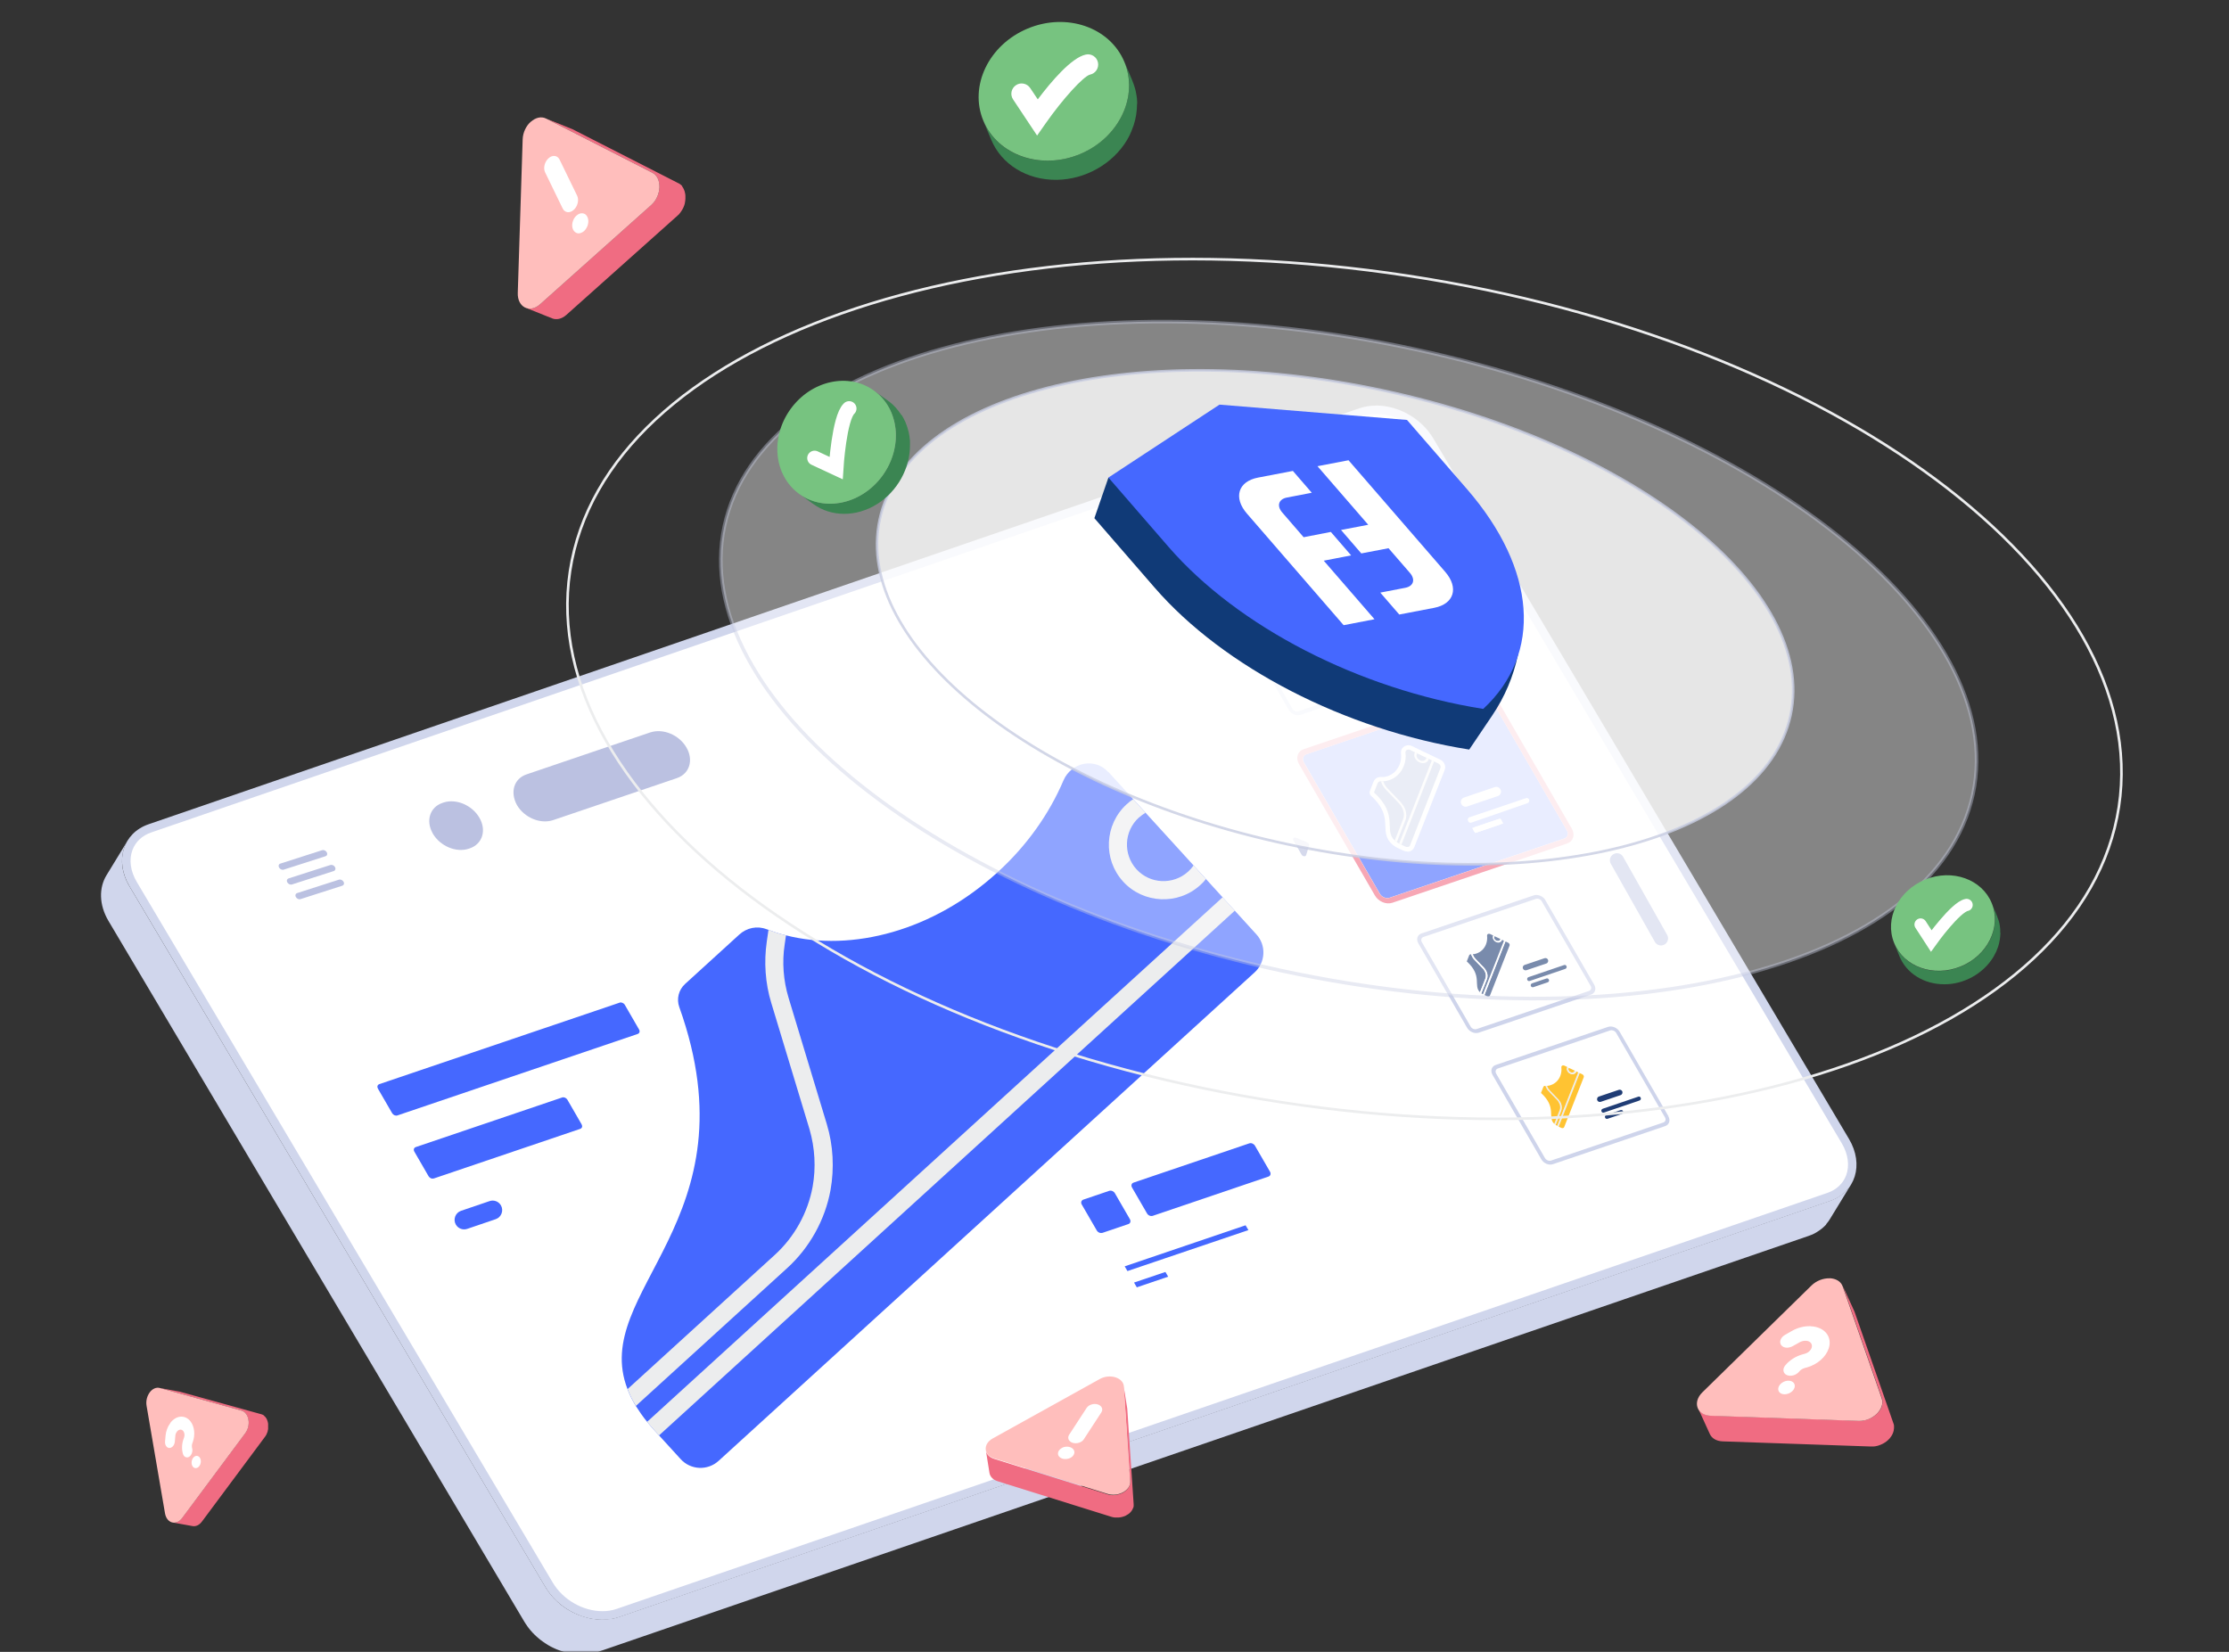 <?xml version="1.0" encoding="UTF-8"?>
<svg xmlns="http://www.w3.org/2000/svg" width="707" height="524" viewBox="0 0 707 524" fill="none">
  <rect x="0" y="0" width="707" height="524" fill="#333333" stroke="none"/>
  <mask id="mask0_378_12850" style="mask-type:alpha" maskUnits="userSpaceOnUse" x="0" y="3" width="707" height="521">
    <rect y="3" width="707" height="521" fill="#F7F8FF"></rect>
  </mask>
  <g mask="url(#mask0_378_12850)">
    <g clip-path="url(#clip0_378_12850)">
      <path d="M360.683 33.043C360.683 32.784 360.683 32.526 360.683 32.267C360.683 32.112 360.683 31.957 360.657 31.802C360.657 31.57 360.631 31.337 360.605 31.105C360.605 30.95 360.554 30.769 360.528 30.614C360.502 30.407 360.476 30.175 360.424 29.968C360.424 29.968 360.424 29.942 360.424 29.916C360.399 29.71 360.347 29.503 360.295 29.27C360.269 29.141 360.243 28.986 360.218 28.857C360.166 28.599 360.088 28.315 360.011 28.056C360.011 27.979 359.959 27.875 359.933 27.798C359.83 27.436 359.727 27.1 359.598 26.765C359.572 26.661 359.52 26.584 359.494 26.48C359.417 26.248 359.313 25.989 359.21 25.757C359.21 25.757 359.21 25.731 359.21 25.705L356.652 19.634C356.756 19.892 356.859 20.151 356.936 20.409C356.962 20.512 357.014 20.59 357.04 20.693C357.169 21.029 357.272 21.391 357.376 21.727C357.376 21.804 357.427 21.907 357.453 21.985C357.531 22.243 357.608 22.502 357.66 22.786C357.686 22.915 357.712 23.07 357.737 23.199C357.789 23.432 357.841 23.638 357.867 23.871C357.892 24.078 357.918 24.31 357.97 24.517C357.97 24.672 358.022 24.853 358.047 25.008C358.047 25.24 358.073 25.473 358.099 25.705C358.099 25.86 358.125 26.015 358.125 26.17C358.125 26.429 358.125 26.687 358.125 26.945C358.125 27.075 358.125 27.204 358.125 27.333C358.125 27.72 358.125 28.134 358.073 28.521C358.047 29.038 357.97 29.581 357.892 30.097C357.892 30.227 357.867 30.33 357.841 30.459C357.763 30.976 357.66 31.467 357.531 31.983C357.531 32.061 357.505 32.112 357.479 32.19C354.766 43.144 343.838 50.818 332.728 50.973C323.04 51.153 315.083 45.96 311.879 38.339L314.437 44.41C317.614 52.006 325.598 57.199 335.286 57.044C344.199 56.889 352.932 52.058 357.505 44.359C357.608 44.178 357.712 44.023 357.789 43.842C357.867 43.687 357.97 43.532 358.047 43.377C358.151 43.196 358.228 43.015 358.306 42.86C358.383 42.705 358.461 42.524 358.538 42.369C358.616 42.188 358.693 42.008 358.771 41.827C358.823 41.697 358.874 41.594 358.926 41.465C358.926 41.439 358.926 41.388 358.952 41.362C359.158 40.897 359.313 40.406 359.494 39.941C359.52 39.837 359.572 39.734 359.598 39.631C359.727 39.191 359.856 38.726 359.985 38.287C359.985 38.21 360.011 38.158 360.037 38.081C360.166 37.59 360.243 37.073 360.347 36.556C360.347 36.427 360.373 36.324 360.398 36.194C360.476 35.678 360.528 35.161 360.579 34.618C360.605 34.205 360.631 33.818 360.631 33.43C360.631 33.301 360.631 33.172 360.631 33.043H360.683Z" fill="#3B8552"></path>
      <path d="M342.603 48.862C354.947 43.688 361.22 30.587 356.615 19.598C352.009 8.61 338.269 3.896 325.925 9.07C313.582 14.243 307.309 27.345 311.914 38.334C316.52 49.322 330.26 54.035 342.603 48.862Z" fill="#77C380"></path>
      <path d="M328.957 43.015L321.335 31.544C320.327 30.046 320.741 28.03 322.239 27.023C323.738 26.015 325.753 26.429 326.761 27.927L329.163 31.518C333.4 25.886 339.859 18.265 344.406 17.308C346.163 16.921 347.894 18.058 348.256 19.815C348.618 21.571 347.507 23.302 345.75 23.664C343.683 24.155 337.121 31.337 331.695 39.088L328.957 42.989V43.015Z" fill="white"></path>
      <path d="M579.228 388.31C579.228 388.31 579.409 388.103 579.487 388C579.512 387.948 579.564 387.923 579.59 387.871C579.667 387.793 579.719 387.69 579.797 387.613C579.822 387.561 579.874 387.535 579.9 387.483C579.952 387.406 580.029 387.302 580.081 387.225C580.107 387.173 580.133 387.147 580.158 387.096C580.236 386.967 580.339 386.837 580.417 386.708L587.108 375.754C587.031 375.883 586.953 376.012 586.85 376.141C586.824 376.193 586.798 376.219 586.772 376.271C586.721 376.348 586.643 376.451 586.591 376.529C586.566 376.581 586.514 376.632 586.488 376.658C586.436 376.736 586.359 376.839 586.281 376.917C586.256 376.968 586.204 376.994 586.178 377.046C586.101 377.149 585.997 377.252 585.92 377.356C585.92 377.356 585.894 377.407 585.868 377.407C585.765 377.537 585.661 377.64 585.532 377.743C585.506 377.769 585.481 377.795 585.429 377.847C585.351 377.924 585.274 378.002 585.17 378.079C585.119 378.131 585.093 378.157 585.041 378.208C584.964 378.286 584.886 378.363 584.809 378.415C584.757 378.441 584.731 378.493 584.68 378.518C584.576 378.596 584.499 378.673 584.395 378.751C584.37 378.751 584.344 378.803 584.292 378.828C584.163 378.932 584.034 379.035 583.904 379.113C583.879 379.113 583.853 379.164 583.801 379.19C583.698 379.268 583.594 379.345 583.491 379.397C583.439 379.423 583.388 379.448 583.336 379.5C583.233 379.552 583.155 379.629 583.052 379.681C583 379.707 582.949 379.733 582.897 379.784C582.794 379.836 582.69 379.913 582.587 379.965C582.535 379.965 582.509 380.017 582.458 380.043C582.303 380.12 582.148 380.198 581.993 380.275C581.76 380.379 581.528 380.482 581.295 380.585C581.243 380.585 581.166 380.637 581.114 380.663C580.882 380.766 580.623 380.844 580.365 380.947L196.316 512.916C196.084 512.994 195.851 513.071 195.619 513.123C195.567 513.123 195.515 513.149 195.464 513.174C195.231 513.226 194.999 513.304 194.792 513.355C194.766 513.355 194.714 513.355 194.689 513.355C194.482 513.407 194.275 513.433 194.069 513.484C194.017 513.484 193.991 513.484 193.939 513.484C193.707 513.536 193.474 513.562 193.242 513.588C193.19 513.588 193.138 513.588 193.087 513.588C192.854 513.614 192.648 513.639 192.415 513.665C192.415 513.665 192.389 513.665 192.363 513.665C192.105 513.665 191.847 513.691 191.614 513.717C191.537 513.717 191.459 513.717 191.382 513.717C191.201 513.717 191.02 513.717 190.839 513.717C190.736 513.717 190.658 513.717 190.555 513.717C190.4 513.717 190.219 513.717 190.064 513.717C189.961 513.717 189.857 513.717 189.78 513.717C189.625 513.717 189.444 513.717 189.289 513.665C189.186 513.665 189.108 513.665 189.005 513.639C188.824 513.639 188.617 513.588 188.436 513.562C188.359 513.562 188.307 513.562 188.23 513.536C187.971 513.51 187.713 513.459 187.455 513.407C187.403 513.407 187.351 513.407 187.274 513.381C187.067 513.329 186.886 513.304 186.68 513.252C186.602 513.252 186.499 513.2 186.421 513.174C186.266 513.123 186.085 513.097 185.93 513.045C185.827 513.019 185.749 512.994 185.646 512.968C185.491 512.916 185.31 512.864 185.155 512.813C185.052 512.787 184.974 512.761 184.871 512.735C184.69 512.684 184.535 512.632 184.354 512.554C184.277 512.528 184.199 512.503 184.122 512.477C183.863 512.373 183.631 512.296 183.373 512.193C183.373 512.193 183.373 512.193 183.347 512.193C183.114 512.089 182.882 511.986 182.649 511.883C182.572 511.857 182.494 511.805 182.417 511.779C182.262 511.702 182.081 511.624 181.926 511.547C181.848 511.495 181.745 511.469 181.667 511.418C181.512 511.34 181.357 511.263 181.202 511.185C181.125 511.133 181.021 511.082 180.944 511.03C180.789 510.952 180.634 510.849 180.479 510.772C180.401 510.72 180.324 510.668 180.246 510.642C180.066 510.539 179.885 510.41 179.678 510.281C179.626 510.255 179.6 510.229 179.549 510.203C179.316 510.048 179.11 509.893 178.877 509.738C178.825 509.687 178.748 509.661 178.696 509.609C178.541 509.506 178.386 509.377 178.231 509.273C178.154 509.222 178.076 509.144 177.999 509.092C177.869 508.989 177.714 508.886 177.585 508.756C177.508 508.679 177.43 508.627 177.353 508.55C177.224 508.446 177.094 508.317 176.965 508.214C176.888 508.136 176.81 508.085 176.759 508.007C176.604 507.878 176.474 507.749 176.319 507.594C176.268 507.542 176.216 507.491 176.164 507.439C175.983 507.258 175.777 507.051 175.596 506.87C175.57 506.819 175.518 506.793 175.493 506.741C175.338 506.586 175.208 506.431 175.053 506.25C175.002 506.173 174.924 506.095 174.873 506.044C174.769 505.915 174.64 505.76 174.537 505.63C174.485 505.553 174.408 505.475 174.356 505.398C174.252 505.269 174.149 505.114 174.046 504.984C173.994 504.907 173.917 504.829 173.865 504.726C173.762 504.571 173.658 504.416 173.555 504.261C173.503 504.184 173.452 504.106 173.4 504.054C173.245 503.822 173.116 503.589 172.961 503.357L41.069 281.143C39.545 278.586 38.795 275.976 38.718 273.496C38.718 273.031 38.718 272.566 38.744 272.127C38.744 271.972 38.744 271.817 38.795 271.662C38.976 269.853 39.545 268.174 40.475 266.675L33.783 277.63C31.355 281.608 31.381 287.008 34.404 292.124L166.295 514.389C166.424 514.621 166.579 514.854 166.734 515.086C166.786 515.164 166.838 515.241 166.889 515.293C166.993 515.448 167.096 515.603 167.199 515.758C167.251 515.835 167.329 515.913 167.38 516.016C167.484 516.146 167.587 516.3 167.69 516.43C167.742 516.507 167.819 516.585 167.871 516.662C167.974 516.791 168.104 516.946 168.207 517.076C168.259 517.153 168.336 517.231 168.388 517.282C168.543 517.437 168.672 517.618 168.827 517.773C168.853 517.825 168.904 517.851 168.93 517.902C169.111 518.109 169.292 518.29 169.499 518.471C169.55 518.522 169.602 518.574 169.654 518.626C169.783 518.755 169.938 518.91 170.093 519.039C170.17 519.117 170.248 519.168 170.325 519.246C170.455 519.349 170.584 519.478 170.713 519.582C170.79 519.659 170.868 519.711 170.946 519.788C171.075 519.892 171.204 519.995 171.359 520.124C171.436 520.176 171.514 520.253 171.591 520.305C171.746 520.434 171.901 520.538 172.056 520.641C172.108 520.693 172.186 520.744 172.237 520.77C172.47 520.925 172.677 521.08 172.909 521.235C172.961 521.261 172.987 521.287 173.038 521.313C173.219 521.442 173.4 521.545 173.607 521.674C173.684 521.726 173.762 521.778 173.839 521.829C173.994 521.907 174.149 522.01 174.304 522.088C174.382 522.139 174.485 522.191 174.563 522.243C174.718 522.32 174.873 522.398 175.028 522.475C175.105 522.527 175.208 522.579 175.286 522.604C175.441 522.682 175.622 522.759 175.777 522.837C175.854 522.863 175.932 522.914 176.009 522.94C176.242 523.044 176.474 523.147 176.707 523.25C176.707 523.25 176.707 523.25 176.733 523.25C176.991 523.354 177.224 523.457 177.482 523.535C177.559 523.56 177.637 523.586 177.714 523.612C177.895 523.664 178.05 523.741 178.231 523.793C178.335 523.819 178.412 523.845 178.515 523.87C178.67 523.922 178.825 523.974 179.006 524.025C179.11 524.051 179.187 524.077 179.29 524.103C179.445 524.155 179.626 524.18 179.781 524.232C179.859 524.232 179.962 524.284 180.04 524.31C180.246 524.361 180.427 524.387 180.634 524.439C180.686 524.439 180.737 524.439 180.789 524.465C181.047 524.516 181.306 524.568 181.564 524.594C181.642 524.594 181.693 524.594 181.771 524.62C181.952 524.645 182.158 524.671 182.339 524.697C182.442 524.697 182.52 524.697 182.623 524.723C182.778 524.723 182.959 524.749 183.114 524.775C183.218 524.775 183.321 524.775 183.398 524.775C183.553 524.775 183.734 524.775 183.889 524.775C183.993 524.775 184.07 524.775 184.173 524.775C184.354 524.775 184.535 524.775 184.716 524.775C184.793 524.775 184.871 524.775 184.949 524.775C185.207 524.775 185.439 524.775 185.698 524.749C185.698 524.749 185.724 524.749 185.749 524.749C185.982 524.749 186.214 524.697 186.421 524.671C186.473 524.671 186.524 524.671 186.576 524.671C186.809 524.645 187.041 524.594 187.274 524.568C187.325 524.568 187.351 524.568 187.403 524.568C187.61 524.542 187.816 524.49 188.023 524.439C188.049 524.439 188.1 524.439 188.126 524.439C188.359 524.387 188.591 524.335 188.798 524.258C188.85 524.258 188.901 524.232 188.953 524.206C189.186 524.129 189.418 524.077 189.651 524L573.699 392.03C573.958 391.953 574.19 391.85 574.449 391.746C574.5 391.746 574.578 391.695 574.629 391.669C574.862 391.565 575.095 391.462 575.327 391.359C575.482 391.281 575.637 391.204 575.766 391.126C575.818 391.126 575.844 391.075 575.895 391.049C575.999 390.997 576.102 390.92 576.205 390.868C576.257 390.842 576.309 390.816 576.36 390.764C576.464 390.713 576.541 390.635 576.645 390.584C576.696 390.558 576.748 390.532 576.8 390.48C576.903 390.403 577.006 390.325 577.11 390.274C577.136 390.274 577.161 390.222 577.213 390.196C577.342 390.093 577.471 389.989 577.601 389.912C577.626 389.912 577.652 389.86 577.704 389.834C577.807 389.757 577.885 389.679 577.988 389.602C578.04 389.576 578.066 389.524 578.117 389.499C578.195 389.421 578.272 389.344 578.35 389.292C578.401 389.266 578.427 389.214 578.479 389.163C578.557 389.085 578.634 389.008 578.737 388.93C578.763 388.904 578.815 388.878 578.841 388.827C578.944 388.723 579.047 388.594 579.177 388.491C579.177 388.491 579.202 388.439 579.228 388.439V388.31Z" fill="#D0D6EC"></path>
      <path d="M191.071 512.451C184.406 512.451 177.585 508.524 174.123 502.711L42.231 280.446C40.009 276.699 39.467 272.617 40.733 269.181C41.844 266.158 44.272 263.859 47.579 262.722L431.628 130.753C433.152 130.236 434.78 129.978 436.485 129.978C443.151 129.978 449.971 133.905 453.434 139.718L585.325 361.983C587.547 365.729 588.09 369.812 586.824 373.248C585.713 376.27 583.284 378.57 579.977 379.707L195.928 511.676C194.404 512.192 192.776 512.451 191.071 512.451Z" fill="white"></path>
      <path d="M436.51 131.322C442.737 131.322 449.066 134.965 452.296 140.416L584.187 362.681C586.203 366.065 586.693 369.76 585.583 372.783C584.601 375.418 582.482 377.433 579.563 378.415L195.514 510.384C194.145 510.849 192.646 511.082 191.096 511.082C184.87 511.082 178.54 507.439 175.31 501.987L43.393 279.774C41.378 276.39 40.861 272.695 41.998 269.672C42.954 267.037 45.098 265.022 48.017 264.04L432.066 132.071C433.436 131.606 434.934 131.348 436.484 131.348M436.484 128.661C434.676 128.661 432.867 128.945 431.188 129.513L47.139 261.456C39.001 264.247 36.288 273.057 41.068 281.143L172.959 503.408C176.757 509.816 184.12 513.82 191.07 513.82C192.905 513.82 194.687 513.536 196.367 512.968L580.415 380.999C588.554 378.208 591.266 369.398 586.487 361.312L454.595 139.047C450.797 132.639 443.434 128.635 436.484 128.635V128.661Z" fill="#D0D6EC"></path>
      <path d="M514.819 271.791L528.796 296.567C529.494 297.808 528.874 299.358 527.53 299.797C526.523 300.133 525.412 299.694 524.895 298.763L510.918 273.987C510.22 272.747 510.841 271.197 512.184 270.757C513.192 270.422 514.303 270.861 514.819 271.791Z" fill="#D0D5EB"></path>
      <path d="M206.314 232.314C210.371 230.996 215.434 233.14 217.734 237.119C220.033 241.072 218.716 245.387 214.814 246.782C214.763 246.782 214.737 246.808 214.685 246.833L175.389 260.165C171.359 261.482 166.346 259.364 164.021 255.463C161.67 251.277 163.039 246.988 166.992 245.645L185.697 239.289L206.289 232.314H206.314Z" fill="#BBC1E1"></path>
      <path d="M140.716 254.558C144.695 253.266 149.759 255.411 152.058 259.39C154.383 263.394 153.014 267.734 149.009 269.104L148.854 269.155L148.699 269.207C148.699 269.207 148.648 269.207 148.622 269.233C144.669 270.525 139.657 268.406 137.332 264.505C137.332 264.479 137.28 264.428 137.28 264.402C137.28 264.376 137.228 264.324 137.228 264.298C135.006 260.371 136.35 256.108 140.199 254.739C140.251 254.739 140.277 254.713 140.329 254.687L140.639 254.584C140.639 254.584 140.69 254.584 140.716 254.558Z" fill="#BBC1E1"></path>
      <path d="M91.551 278.637L104.753 274.4C105.296 274.219 105.968 274.503 106.252 275.046C106.562 275.563 106.355 276.157 105.838 276.312L92.636 280.549C92.094 280.73 91.448 280.446 91.138 279.903C90.828 279.386 91.034 278.792 91.551 278.637Z" fill="#BBC1E1"></path>
      <path d="M158.879 382.342C159.835 383.995 159.034 386.114 157.226 386.734L148.183 389.809C146.814 390.274 145.316 389.705 144.592 388.465C143.636 386.812 144.437 384.693 146.246 384.073L155.288 380.998C156.658 380.533 158.156 381.102 158.879 382.342Z" fill="#4568FF"></path>
      <path d="M88.942 273.935L102.144 269.698C102.686 269.517 103.332 269.802 103.642 270.344C103.952 270.887 103.771 271.455 103.229 271.61L90.027 275.847C89.484 276.028 88.838 275.744 88.528 275.201C88.218 274.659 88.399 274.09 88.942 273.935Z" fill="#BBC1E1"></path>
      <path d="M402.329 373.222C402.975 373.015 403.181 372.318 402.82 371.672L398.066 363.456C397.704 362.81 396.903 362.474 396.258 362.681L359.545 375.134C358.899 375.34 358.692 376.038 359.054 376.684L363.808 384.9C364.169 385.546 364.97 385.881 365.616 385.675L402.329 373.222Z" fill="#4568FF"></path>
      <path d="M395.07 388.672L395.974 390.196L357.608 403.192L356.729 401.693L395.07 388.672Z" fill="#4568FF"></path>
      <path d="M357.894 388.284C358.539 388.078 358.746 387.38 358.384 386.734L353.631 378.518C353.269 377.873 352.468 377.537 351.822 377.743L343.606 380.534C343.296 380.637 343.09 380.87 342.986 381.154C342.883 381.438 342.935 381.774 343.115 382.084L347.869 390.3C348.05 390.61 348.334 390.868 348.67 390.997C349.006 391.152 349.368 391.152 349.678 391.075L357.894 388.284Z" fill="#4568FF"></path>
      <path d="M196.496 318.037C197.09 317.856 197.839 318.166 198.175 318.734L202.696 326.563C202.877 326.847 202.903 327.157 202.826 327.415C202.748 327.674 202.541 327.88 202.257 327.984L126.068 353.819C125.783 353.923 125.447 353.897 125.137 353.768C124.827 353.639 124.569 353.406 124.388 353.122L119.867 345.319C119.712 345.035 119.66 344.725 119.738 344.467C119.815 344.209 120.022 344.002 120.306 343.898L196.496 318.063V318.037Z" fill="#4568FF"></path>
      <path d="M179.213 348.187C179.523 348.316 179.781 348.549 179.962 348.833L184.483 356.661C184.638 356.946 184.69 357.256 184.613 357.514C184.535 357.772 184.328 357.979 184.044 358.082L137.617 373.816C137.333 373.894 136.997 373.894 136.687 373.765C136.377 373.635 136.119 373.403 135.938 373.119L131.417 365.29C131.081 364.696 131.287 364.076 131.856 363.87L178.283 348.136C178.567 348.032 178.903 348.058 179.213 348.187Z" fill="#4568FF"></path>
      <path d="M369.647 403.476L370.086 404.225L370.525 404.974L360.579 408.359L360.139 407.61L359.7 406.834L369.647 403.476Z" fill="#4568FF"></path>
      <path d="M94.264 283.288L107.466 279.05C108.009 278.87 108.655 279.154 108.965 279.696C109.275 280.213 109.068 280.807 108.551 280.962L95.349 285.199C94.807 285.38 94.161 285.096 93.851 284.553C93.541 284.037 93.747 283.443 94.264 283.288Z" fill="#BBC1E1"></path>
      <path d="M351.589 244.896L398.507 296.387C401.684 299.849 401.426 305.3 397.938 308.452L227.939 463.389C224.425 466.593 219.025 466.308 215.874 462.821L207.529 453.675C206.728 452.796 205.953 451.866 205.255 451.014C203.834 449.283 202.697 447.603 201.664 445.976C200.527 444.141 199.674 442.359 199.029 440.628C186.963 409.366 239.694 387.354 215.46 319.458C214.53 316.874 215.253 313.981 217.294 312.121L234.475 296.464C236.852 294.294 240.159 293.596 243.156 294.759C243.363 294.811 243.518 294.888 243.724 294.94C245.507 295.637 247.393 296.257 249.279 296.697C270.284 302.045 296.094 295.224 316.349 276.751C325.805 268.148 332.832 258.072 337.302 247.583C339.808 241.744 347.3 240.245 351.537 244.922L351.589 244.896Z" fill="#4568FF"></path>
      <path d="M249.305 296.697L248.892 299.564C248.013 305.171 248.479 311.035 250.106 316.461L262.249 356.584C264.29 363.327 264.652 370.535 263.437 377.459C261.706 386.967 256.798 395.777 249.667 402.262L201.69 445.976C200.553 444.141 199.701 442.359 199.055 440.628L245.792 398.024C251.966 392.392 256.229 384.719 257.754 376.426C258.839 370.38 258.477 364.128 256.772 358.237L244.629 318.114C242.717 311.862 242.278 305.145 243.208 298.686L243.751 294.94C245.533 295.637 247.419 296.257 249.305 296.697Z" fill="#ECEDEE"></path>
      <path d="M387.81 284.631L391.66 288.868L209.027 455.328L207.528 453.675C206.728 452.796 205.952 451.866 205.255 451.014L387.785 284.631H387.81Z" fill="#ECEDEE"></path>
      <path d="M361.25 259.338C361.896 258.77 362.645 258.227 363.343 257.814L359.442 253.525C358.693 253.964 358.021 254.507 357.375 255.101C350.296 261.56 349.779 272.566 356.238 279.645C362.645 286.672 373.677 287.189 380.731 280.73C381.376 280.162 381.971 279.542 382.487 278.818L378.586 274.529C378.121 275.201 377.501 275.899 376.881 276.467C372.127 280.782 364.764 280.446 360.475 275.744C356.161 270.99 356.497 263.627 361.25 259.312V259.338Z" fill="#ECEDEE"></path>
      <path d="M418.038 197.59C417.521 197.332 417.211 196.789 417.392 196.324C417.392 196.273 417.443 196.195 417.495 196.169L419.794 197.28L419.355 197.074C419.355 197.074 419.355 197.203 419.304 197.255C419.226 197.461 419.045 197.616 418.839 197.668C418.606 197.745 418.322 197.72 418.038 197.59Z" fill="#90CB88"></path>
      <path d="M434.703 209.862C434.909 210.224 434.728 210.663 434.341 210.792L429.82 212.317C429.535 212.42 429.199 212.317 429.044 212.033C428.838 211.671 429.019 211.232 429.406 211.103L433.927 209.578C434.212 209.475 434.547 209.578 434.703 209.862Z" fill="#203D75"></path>
      <path d="M426.952 207.201L434.961 204.489L434.031 202.913L426.021 205.625L426.926 207.201" fill="white"></path>
      <path d="M440.282 205.6C440.489 205.961 440.308 206.401 439.92 206.53L428.656 210.354C428.372 210.457 428.036 210.353 427.907 210.069C427.7 209.708 427.881 209.268 428.268 209.139L439.533 205.316C439.817 205.212 440.153 205.316 440.282 205.6Z" fill="#203D75"></path>
      <path d="M410.08 201.905C410.235 201.905 410.416 201.905 410.571 201.905L410.648 202.138C410.829 202.577 411.113 203.016 411.449 203.378L414.059 206.09C414.498 206.555 414.834 207.072 415.04 207.641C415.325 208.39 415.325 209.191 415.04 209.837L413.284 214.306C413.129 214.203 412.974 214.074 412.844 213.97L414.55 209.63C414.782 209.062 414.756 208.364 414.55 207.718C414.369 207.227 414.085 206.788 413.697 206.375L411.088 203.662C410.674 203.248 410.364 202.732 410.157 202.241L410.028 201.957L410.08 201.905Z" fill="#203D75"></path>
      <path d="M433.618 184.75L449.093 211.542C449.842 212.834 449.403 214.229 448.111 214.668L412.484 226.759C411.838 226.966 411.115 226.914 410.443 226.63C409.745 226.346 409.151 225.829 408.789 225.209L393.314 198.417C392.565 197.125 393.004 195.73 394.296 195.291L429.949 183.2C430.569 182.993 431.292 183.045 431.99 183.329C432.688 183.613 433.282 184.13 433.643 184.75H433.618ZM447.466 213.531C448.137 213.299 448.344 212.575 447.982 211.903L432.507 185.112C432.326 184.776 432.016 184.518 431.654 184.388C431.292 184.233 430.931 184.208 430.621 184.311L394.967 196.402C394.296 196.635 394.089 197.358 394.451 198.03L409.926 224.821C410.314 225.493 411.166 225.829 411.812 225.622L447.466 213.531Z" fill="#CED4EB"></path>
      <path d="M414.602 207.692C414.834 208.364 414.834 209.036 414.602 209.604L412.897 213.944C410.623 211.852 413.827 208.829 408.686 204.153L409.435 202.241C409.486 202.086 409.616 201.983 409.771 201.931C409.848 201.931 409.926 201.905 410.003 201.905H410.055L410.184 202.189C410.391 202.706 410.701 203.197 411.114 203.61L413.724 206.323C414.111 206.736 414.395 207.176 414.576 207.666L414.602 207.692Z" fill="#90CB88"></path>
      <path d="M491.256 310.674C491.463 311.035 491.282 311.475 490.894 311.604L486.373 313.128C486.089 313.231 485.753 313.128 485.598 312.844C485.392 312.482 485.572 312.043 485.96 311.914L490.481 310.39C490.765 310.286 491.101 310.39 491.23 310.674H491.256Z" fill="#203D75"></path>
      <path d="M490.172 285.561L505.648 312.353C506.397 313.645 505.958 315.04 504.666 315.479L469.039 327.57C468.393 327.777 467.669 327.725 466.998 327.441C466.3 327.157 465.706 326.64 465.344 326.02L449.868 299.228C449.119 297.936 449.558 296.541 450.85 296.102L486.504 284.011C487.124 283.804 487.847 283.856 488.545 284.14C489.242 284.424 489.836 284.941 490.198 285.561H490.172ZM504.666 313.696C504.769 313.386 504.718 313.05 504.511 312.715L489.035 285.923C488.855 285.587 488.545 285.329 488.183 285.199C487.847 285.044 487.485 285.019 487.175 285.122L451.496 297.213C450.824 297.446 450.618 298.169 450.979 298.841L466.455 325.632C466.843 326.304 467.695 326.64 468.341 326.433L503.994 314.342C504.33 314.239 504.537 314.006 504.64 313.696" fill="#CED4EB"></path>
      <path d="M474.592 298.401C474.076 298.143 473.766 297.601 473.946 297.135C473.946 297.084 473.998 297.006 474.05 296.98L475.91 297.859C475.91 297.859 475.91 297.988 475.858 298.04C475.781 298.246 475.6 298.401 475.393 298.453C475.161 298.531 474.877 298.505 474.592 298.376V298.401Z" fill="#203D75"></path>
      <path d="M473.585 296.774L473.921 296.929L474.05 296.981C474.05 296.981 473.972 297.084 473.946 297.136C473.766 297.575 474.05 298.143 474.592 298.402C474.877 298.531 475.161 298.557 475.393 298.479C475.6 298.402 475.781 298.272 475.858 298.066C475.858 298.014 475.884 297.936 475.91 297.885L476.375 298.117C476.375 298.117 476.349 298.247 476.323 298.298C476.194 298.608 475.962 298.815 475.626 298.918C475.264 299.022 474.851 298.996 474.437 298.815C473.662 298.453 473.223 297.601 473.481 296.929C473.481 296.877 473.533 296.8 473.559 296.748L473.585 296.774Z" fill="white"></path>
      <path d="M490.947 304.344C491.231 304.835 490.999 305.455 490.456 305.636L484.178 307.754C483.765 307.883 483.326 307.728 483.119 307.367C482.835 306.876 483.067 306.256 483.61 306.075L489.888 303.956C490.301 303.827 490.741 303.982 490.947 304.344Z" fill="#203D75"></path>
      <path d="M496.838 306.411C497.044 306.772 496.864 307.212 496.476 307.341L485.212 311.165C484.927 311.268 484.592 311.165 484.462 310.88C484.256 310.519 484.437 310.079 484.824 309.95L496.089 306.127C496.373 306.023 496.709 306.127 496.838 306.411Z" fill="#203D75"></path>
      <path d="M478.339 299.022C478.727 299.203 478.933 299.616 478.804 299.952L472.603 315.763C472.552 315.918 472.423 316.022 472.268 316.073C472.087 316.125 471.88 316.125 471.673 316.022L470.847 315.634L477.512 298.634L478.339 299.022Z" fill="#203D75"></path>
      <path d="M471.156 308.504C471.388 309.175 471.388 309.847 471.156 310.415L469.451 314.756C467.177 312.663 470.381 309.64 465.239 304.964L465.988 303.052C466.04 302.897 466.169 302.794 466.324 302.742C466.402 302.742 466.479 302.716 466.557 302.716H466.609L466.738 303.001C466.944 303.517 467.254 304.008 467.668 304.421L470.277 307.134C470.665 307.522 470.949 307.987 471.13 308.478L471.156 308.504Z" fill="#203D75"></path>
      <path d="M477.02 298.402L477.175 298.479L477.485 298.634L470.82 315.634L470.639 315.557C470.639 315.557 470.432 315.453 470.354 315.402L477.02 298.427V298.402Z" fill="white"></path>
      <path d="M477.177 298.479L477.022 298.402L470.356 315.376C470.175 315.272 470.02 315.195 469.865 315.092L471.622 310.622C471.88 309.95 471.88 309.175 471.622 308.426C471.415 307.883 471.079 307.341 470.64 306.876L468.031 304.163C467.669 303.801 467.385 303.362 467.23 302.923L467.152 302.69C467.54 302.69 467.953 302.587 468.315 302.458C469.633 302.019 470.769 301.011 471.338 299.538C471.674 298.66 471.777 297.73 471.674 296.826C471.648 296.516 471.803 296.309 472.061 296.231C472.216 296.18 472.423 296.18 472.655 296.283L473.947 296.903L473.611 296.748C473.611 296.748 473.534 296.852 473.534 296.929C473.275 297.575 473.715 298.427 474.49 298.815C474.903 299.022 475.342 299.048 475.678 298.918C475.988 298.815 476.247 298.608 476.376 298.298C476.376 298.247 476.427 298.169 476.427 298.117L477.228 298.505L477.177 298.479Z" fill="#203D75"></path>
      <path d="M520.374 348.161C520.581 348.523 520.4 348.962 520.012 349.091L508.748 352.915C508.464 353.018 508.128 352.915 507.999 352.631C507.792 352.269 507.973 351.83 508.36 351.701L519.625 347.877C519.909 347.774 520.245 347.877 520.374 348.161Z" fill="#203D75"></path>
      <path d="M490.171 344.441C490.326 344.441 490.507 344.441 490.662 344.441L490.739 344.673C490.92 345.113 491.204 345.552 491.54 345.914L494.15 348.626C494.589 349.091 494.925 349.608 495.131 350.176C495.415 350.926 495.415 351.727 495.131 352.372L493.374 356.842C493.219 356.739 493.064 356.61 492.935 356.506L494.64 352.166C494.873 351.597 494.847 350.9 494.64 350.254C494.46 349.763 494.175 349.298 493.788 348.91L491.178 346.198C490.765 345.784 490.455 345.268 490.248 344.777L490.119 344.493L490.171 344.441Z" fill="#ECEDEE"></path>
      <path d="M500.584 340.152L500.739 340.23L501.049 340.385L494.383 357.385L494.202 357.307C494.202 357.307 493.995 357.204 493.918 357.152L500.584 340.178V340.152Z" fill="#ECEDEE"></path>
      <path d="M500.738 340.23L500.583 340.152L493.917 357.126C493.737 357.023 493.582 356.946 493.427 356.842L495.183 352.373C495.442 351.701 495.442 350.926 495.183 350.177C494.977 349.634 494.641 349.092 494.202 348.627L491.592 345.914C491.231 345.552 490.946 345.113 490.791 344.674L490.714 344.441C491.101 344.441 491.515 344.338 491.876 344.209C493.194 343.769 494.331 342.762 494.899 341.289C495.235 340.411 495.338 339.481 495.235 338.576C495.209 338.266 495.364 338.06 495.623 337.982C495.778 337.931 495.984 337.931 496.217 338.034L497.509 338.654L497.173 338.499C497.173 338.499 497.095 338.602 497.095 338.68C496.837 339.326 497.276 340.178 498.051 340.566C498.465 340.772 498.904 340.798 499.24 340.669C499.55 340.566 499.808 340.359 499.937 340.049C499.937 339.997 499.989 339.92 499.989 339.868L500.79 340.256L500.738 340.23Z" fill="#FFC332"></path>
      <path d="M529.209 354.078L513.733 327.286C513.372 326.666 512.777 326.149 512.08 325.865C511.382 325.581 510.659 325.529 510.039 325.736L474.385 337.827C473.094 338.266 472.654 339.661 473.404 340.953L488.879 367.745C489.241 368.365 489.835 368.882 490.507 369.166C491.204 369.45 491.902 369.502 492.548 369.295L528.175 357.204C529.467 356.765 529.906 355.369 529.157 354.078H529.209ZM527.581 356.067L491.928 368.158C491.256 368.365 490.429 368.003 490.042 367.357L474.566 340.566C474.179 339.894 474.411 339.17 475.083 338.938L510.762 326.847C511.072 326.743 511.434 326.795 511.77 326.924C512.131 327.079 512.441 327.338 512.622 327.648L528.098 354.439C528.486 355.111 528.253 355.834 527.581 356.067Z" fill="#CED4EB"></path>
      <path d="M514.793 352.424C515 352.786 514.819 353.225 514.432 353.354L509.91 354.879C509.626 354.982 509.29 354.879 509.135 354.594C508.929 354.233 509.109 353.793 509.497 353.664L514.018 352.14C514.302 352.037 514.638 352.14 514.768 352.424H514.793Z" fill="#203D75"></path>
      <path d="M498.155 340.152C497.638 339.894 497.328 339.325 497.509 338.886C497.509 338.835 497.561 338.757 497.612 338.731L499.472 339.61C499.472 339.61 499.472 339.739 499.421 339.79C499.343 339.997 499.162 340.152 498.956 340.204C498.723 340.281 498.439 340.256 498.155 340.126V340.152Z" fill="#FFC332"></path>
      <path d="M514.508 346.094C514.792 346.585 514.559 347.205 514.017 347.386L507.739 349.505C507.325 349.634 506.886 349.479 506.68 349.117C506.395 348.626 506.628 348.006 507.17 347.825L513.449 345.707C513.862 345.578 514.301 345.733 514.508 346.094Z" fill="#203D75"></path>
      <path d="M501.875 340.772C502.263 340.953 502.469 341.367 502.34 341.702L496.14 357.514C496.088 357.669 495.959 357.772 495.804 357.824C495.623 357.876 495.416 357.876 495.21 357.772L494.383 357.385L501.048 340.385L501.875 340.772Z" fill="#FFC332"></path>
      <path d="M494.693 350.228C494.925 350.9 494.925 351.572 494.693 352.14L492.988 356.48C490.714 354.388 493.918 351.365 488.776 346.689L489.526 344.777C489.577 344.622 489.706 344.518 489.861 344.467C489.939 344.467 490.016 344.441 490.094 344.441H490.146L490.275 344.725C490.482 345.242 490.792 345.733 491.205 346.146L493.814 348.859C494.202 349.246 494.486 349.711 494.667 350.202L494.693 350.228Z" fill="#FFC332"></path>
      <path d="M417.367 196.118L417.031 195.963C417.031 195.963 416.979 196.066 416.953 196.118C416.695 196.764 417.134 197.616 417.909 198.004C418.322 198.211 418.762 198.236 419.123 198.107C419.433 198.004 419.692 197.771 419.821 197.487C419.821 197.436 419.873 197.358 419.873 197.306H419.847L419.408 197.074C419.408 197.126 419.408 197.203 419.356 197.255C419.278 197.461 419.098 197.616 418.891 197.668C418.658 197.746 418.374 197.72 418.09 197.591C417.573 197.332 417.289 196.79 417.444 196.325C417.444 196.273 417.496 196.195 417.522 196.17L417.392 196.118H417.367Z" fill="#203D75"></path>
      <path d="M434.392 203.533C434.676 204.024 434.443 204.644 433.901 204.824L427.623 206.943C427.209 207.072 426.77 206.917 426.563 206.555C426.279 206.065 426.512 205.444 427.054 205.264L433.332 203.145C433.746 203.016 434.185 203.171 434.392 203.533Z" fill="#203D75"></path>
      <path d="M420.466 197.591L420.931 197.823L414.266 214.797L414.085 214.72C414.085 214.72 413.878 214.616 413.801 214.565L420.466 197.591Z" fill="#203D75"></path>
      <path d="M421.784 198.211C422.172 198.392 422.378 198.805 422.249 199.141L416.049 214.952C415.997 215.107 415.868 215.211 415.713 215.262C415.532 215.314 415.325 215.314 415.118 215.211L414.111 214.72L414.292 214.797L420.957 197.823L420.492 197.591L413.827 214.565C413.646 214.461 413.491 214.384 413.336 214.281L415.093 209.811C415.351 209.139 415.351 208.364 415.093 207.615C414.886 207.072 414.55 206.53 414.111 206.065L411.501 203.352C411.14 202.99 410.856 202.551 410.701 202.112L410.623 201.879C411.011 201.879 411.424 201.776 411.786 201.647C413.103 201.208 414.24 200.2 414.808 198.727C415.144 197.849 415.248 196.919 415.144 196.015C415.118 195.705 415.273 195.498 415.532 195.42C415.687 195.369 415.894 195.369 416.126 195.472L417.418 196.092L417.082 195.937C417.082 195.937 417.004 196.04 417.004 196.118C416.746 196.764 417.185 197.616 417.96 198.004C418.374 198.211 418.813 198.237 419.149 198.107C419.459 198.004 419.717 197.797 419.846 197.487C419.846 197.436 419.898 197.358 419.898 197.306L421.836 198.237L421.784 198.211Z" fill="#90CB88"></path>
      <path d="M413.595 241.847L437.648 283.468C438.268 284.553 439.638 285.122 440.749 284.76L496.166 265.978C496.683 265.797 497.071 265.435 497.2 264.944C497.355 264.453 497.277 263.885 496.967 263.368L472.914 221.747C472.604 221.23 472.113 220.791 471.519 220.558C470.951 220.326 470.356 220.274 469.814 220.455L414.396 239.238C413.879 239.418 413.518 239.78 413.363 240.271C413.208 240.762 413.285 241.33 413.595 241.847ZM467.489 263.601C467.204 263.11 467.437 262.49 467.979 262.283L475.188 259.854C475.601 259.725 476.04 259.88 476.247 260.268C476.531 260.759 476.299 261.379 475.756 261.585L468.548 264.014C468.135 264.143 467.695 263.988 467.489 263.601ZM465.732 260.552L465.654 260.423C465.396 259.958 465.603 259.389 466.093 259.234L483.972 253.189C484.334 253.06 484.721 253.189 484.928 253.499C485.238 253.938 485.031 254.584 484.514 254.765L466.714 260.94C466.326 261.069 465.913 260.94 465.732 260.578V260.552Z" fill="#4568FF"></path>
      <path d="M446.38 270.111C445.967 270.111 445.554 270.008 445.192 269.853L443.59 269.104C443.59 269.104 443.59 269.104 443.564 269.104C443.435 269.052 443.332 268.975 443.202 268.923L443.099 268.871C442.763 268.69 442.479 268.535 442.221 268.329C441.937 268.122 441.652 267.915 441.394 267.657C439.534 265.952 439.482 263.937 439.405 261.999C439.301 259.39 439.198 256.418 434.883 252.44C434.444 252.052 434.289 251.406 434.522 250.864L435.684 247.893C435.943 247.298 436.434 246.808 437.054 246.601C437.079 246.601 437.105 246.601 437.157 246.575C437.389 246.523 437.622 246.472 437.829 246.472C437.854 246.472 437.906 246.472 437.932 246.472H437.958C437.958 246.472 437.984 246.472 438.009 246.472C438.087 246.472 438.19 246.472 438.268 246.472C438.397 246.472 438.5 246.472 438.604 246.472C438.604 246.472 438.63 246.472 438.655 246.472C439.146 246.472 439.611 246.368 440.102 246.213C441.833 245.645 443.228 244.302 443.926 242.519C444.365 241.408 444.52 240.194 444.365 239.005C444.236 237.868 444.856 236.887 445.941 236.525C446.174 236.447 446.432 236.396 446.716 236.396C447.13 236.396 447.543 236.499 447.905 236.68L449.661 237.533L450.126 237.765L456.792 240.943C458.084 241.563 458.704 242.984 458.239 244.198L448.576 268.768C448.318 269.388 447.801 269.853 447.155 270.06C446.923 270.137 446.664 270.163 446.406 270.163L446.38 270.111ZM444.83 266.52L446.096 267.114L455.423 243.371L448.886 240.245L448.421 240.013L447.259 239.47C447.31 240.84 447.078 242.209 446.561 243.475C445.554 246.058 443.512 248.022 440.955 248.849C440.257 249.081 439.534 249.21 438.81 249.262C438.63 249.262 438.449 249.262 438.268 249.262C438.216 249.262 438.19 249.262 438.139 249.262L437.467 250.967C441.988 255.437 442.117 259.105 442.221 261.844C442.298 263.704 442.35 264.66 443.28 265.513C443.435 265.668 443.59 265.797 443.745 265.9C443.745 265.9 443.745 265.9 443.771 265.926C443.952 266.055 444.133 266.159 444.339 266.262L444.468 266.339C444.468 266.339 444.623 266.417 444.701 266.469L444.83 266.52Z" fill="white"></path>
      <path d="M437.001 248.384C437.104 248.151 437.285 247.97 437.518 247.893C437.621 247.867 437.75 247.841 437.905 247.841H437.983C438.241 247.841 438.499 247.841 438.758 247.841C439.378 247.815 439.972 247.686 440.566 247.505C442.633 246.833 444.39 245.232 445.268 242.958C445.811 241.589 445.966 240.142 445.785 238.747C445.733 238.282 445.992 237.946 446.379 237.817C446.638 237.739 446.948 237.739 447.284 237.894L449.04 238.747L449.505 238.979L456.171 242.157C456.765 242.441 457.101 243.087 456.895 243.604L447.232 268.174C447.129 268.406 446.948 268.587 446.715 268.639C446.457 268.716 446.121 268.691 445.785 268.561L444.209 267.812C444.054 267.735 443.925 267.657 443.77 267.58C443.486 267.425 443.253 267.295 443.021 267.115C442.762 266.934 442.556 266.779 442.349 266.598C438.809 263.343 443.796 258.64 435.812 251.381L436.975 248.409" fill="#5269B0"></path>
      <path d="M437.984 247.841C438.243 247.841 438.501 247.841 438.759 247.841L438.889 248.203C439.147 248.9 439.586 249.546 440.155 250.14L444.211 254.378C444.883 255.101 445.399 255.928 445.735 256.78C446.148 257.969 446.174 259.183 445.761 260.216L443.048 267.14C442.79 266.96 442.583 266.779 442.376 266.624L445.038 259.855C445.399 258.95 445.373 257.891 445.012 256.884C444.753 256.134 444.288 255.411 443.694 254.791L439.638 250.554C438.992 249.882 438.501 249.133 438.191 248.332L438.01 247.867L437.984 247.841Z" fill="#ECEDEE"></path>
      <path d="M474.49 221.204L498.543 262.826C499.085 263.782 499.241 264.789 498.956 265.694C498.672 266.598 498 267.27 497.044 267.58L441.653 286.362C440.671 286.672 439.586 286.621 438.552 286.181C437.493 285.742 436.615 284.967 436.072 284.011L412.019 242.39C411.476 241.434 411.321 240.426 411.606 239.522C411.89 238.618 412.561 237.946 413.517 237.636L468.909 218.853C469.891 218.543 470.976 218.595 472.01 219.034C473.069 219.473 473.947 220.248 474.516 221.204H474.49ZM497.199 264.97C497.354 264.479 497.277 263.911 496.967 263.394L472.888 221.773C472.578 221.256 472.087 220.817 471.519 220.584C470.95 220.352 470.356 220.3 469.814 220.481L414.396 239.264C413.879 239.444 413.492 239.806 413.337 240.297C413.182 240.788 413.259 241.356 413.569 241.873L437.622 283.494C438.242 284.58 439.612 285.148 440.697 284.812L496.114 266.029C496.631 265.849 497.019 265.487 497.174 264.996" fill="#F16D84"></path>
      <path d="M475.911 259.622L476.816 261.198L467.876 264.247L466.946 262.645L475.911 259.622Z" fill="white"></path>
      <path d="M454.158 241.149L454.881 241.511L444.521 267.915L444.237 267.786C444.082 267.709 443.927 267.631 443.798 267.554L454.158 241.149Z" fill="#ECEDEE"></path>
      <path d="M448.782 238.592L449.067 238.721L449.532 238.953C449.532 238.953 449.428 239.109 449.377 239.212C449.118 239.909 449.557 240.762 450.384 241.175C450.823 241.382 451.263 241.408 451.624 241.279C451.96 241.175 452.219 240.943 452.348 240.633C452.374 240.555 452.399 240.426 452.425 240.349L453.175 240.71C453.175 240.71 453.123 240.917 453.097 240.995C452.916 241.485 452.503 241.821 452.038 241.976C451.495 242.157 450.823 242.105 450.178 241.795C448.963 241.201 448.292 239.909 448.679 238.876C448.705 238.798 448.757 238.695 448.808 238.618L448.782 238.592Z" fill="#ECEDEE"></path>
      <path d="M465.343 255.824L475.083 252.517C475.987 252.207 476.375 251.174 475.884 250.347C475.522 249.727 474.799 249.443 474.101 249.675L464.361 252.982C463.457 253.292 463.069 254.326 463.56 255.153C463.922 255.773 464.645 256.057 465.343 255.824Z" fill="white"></path>
      <path d="M466.635 302.716C466.79 302.716 466.971 302.716 467.126 302.716L467.203 302.949C467.384 303.388 467.668 303.827 468.004 304.189L470.613 306.902C471.053 307.367 471.388 307.883 471.595 308.452C471.879 309.201 471.879 310.002 471.595 310.648L469.838 315.117C469.683 315.014 469.528 314.885 469.399 314.782L471.104 310.441C471.337 309.873 471.311 309.175 471.104 308.529C470.923 308.038 470.639 307.573 470.252 307.186L467.642 304.473C467.229 304.06 466.919 303.543 466.712 303.052L466.583 302.768L466.635 302.716Z" fill="white"></path>
      <path d="M497.122 338.499L497.458 338.654L497.587 338.705C497.587 338.705 497.509 338.809 497.484 338.86C497.303 339.3 497.587 339.868 498.13 340.126C498.414 340.256 498.698 340.281 498.93 340.204C499.137 340.126 499.318 339.997 499.395 339.791C499.395 339.739 499.421 339.661 499.447 339.61L499.912 339.842C499.912 339.842 499.886 339.971 499.86 340.023C499.731 340.333 499.499 340.54 499.163 340.643C498.801 340.746 498.388 340.721 497.974 340.54C497.199 340.178 496.76 339.325 497.019 338.654C497.019 338.602 497.07 338.525 497.096 338.473L497.122 338.499Z" fill="#ECEDEE"></path>
      <path d="M414.654 267.27C414.861 267.347 415.042 267.502 415.145 267.683C415.248 267.864 415.274 268.071 415.222 268.226L414.292 271.222C414.241 271.403 414.111 271.533 413.931 271.584C413.853 271.61 413.75 271.636 413.646 271.61C413.336 271.61 413.026 271.403 412.846 271.119L410.262 266.624C410.107 266.34 410.133 266.029 410.314 265.849C410.391 265.771 410.469 265.745 410.546 265.694C410.727 265.642 410.934 265.642 411.14 265.745L414.68 267.218L414.654 267.27Z" fill="#B9BFE0"></path>
      <path d="M216.417 59.059C216.417 59.059 216.391 59.033 216.365 59.007C216.314 58.956 216.288 58.904 216.236 58.878C216.185 58.827 216.133 58.749 216.055 58.697C216.004 58.672 215.952 58.62 215.926 58.594C215.875 58.568 215.849 58.516 215.797 58.491C215.771 58.491 215.745 58.439 215.694 58.413C215.565 58.336 215.461 58.258 215.332 58.181C215.332 58.181 215.332 58.181 215.306 58.181L181.616 41C181.616 41 181.41 40.896 181.306 40.871L172.935 37.512C172.935 37.512 173.142 37.59 173.246 37.641L206.935 54.822C207.116 54.899 207.271 55.029 207.426 55.132C207.478 55.158 207.504 55.209 207.555 55.235C207.659 55.313 207.762 55.416 207.865 55.52C207.917 55.571 207.969 55.597 207.995 55.649C208.072 55.726 208.124 55.804 208.176 55.881C208.253 55.984 208.331 56.088 208.382 56.191C208.434 56.295 208.486 56.398 208.537 56.475C208.589 56.553 208.641 56.656 208.666 56.734C208.718 56.837 208.744 56.966 208.796 57.07C208.821 57.173 208.873 57.251 208.899 57.354C208.925 57.483 208.951 57.586 208.976 57.715C208.976 57.819 209.028 57.922 209.054 58.026C209.054 58.155 209.08 58.284 209.106 58.413C209.106 58.516 209.131 58.62 209.131 58.723C209.131 58.801 209.131 58.904 209.131 58.981C209.131 59.162 209.131 59.343 209.131 59.524C209.131 59.679 209.131 59.808 209.106 59.963C209.106 60.041 209.106 60.144 209.08 60.222C209.054 60.454 209.002 60.687 208.951 60.893C208.951 60.919 208.951 60.945 208.951 60.971C208.899 61.178 208.847 61.384 208.77 61.565C208.77 61.617 208.744 61.668 208.718 61.746C208.641 61.978 208.563 62.185 208.46 62.392C208.356 62.599 208.253 62.805 208.15 63.012C208.124 63.063 208.072 63.115 208.046 63.193C207.943 63.348 207.84 63.503 207.736 63.658C207.71 63.709 207.659 63.761 207.633 63.813C207.53 63.942 207.426 64.071 207.323 64.2C207.245 64.278 207.194 64.355 207.142 64.433C206.961 64.639 206.78 64.82 206.574 65.001L171.308 96.495C169.758 97.864 168.104 98.174 166.761 97.632L175.132 100.99C176.475 101.533 178.154 101.223 179.679 99.854L214.944 68.36C215.125 68.205 215.306 68.024 215.487 67.843C215.487 67.843 215.487 67.843 215.487 67.817C215.565 67.74 215.616 67.662 215.668 67.585C215.771 67.481 215.849 67.378 215.926 67.249C215.926 67.249 215.926 67.223 215.952 67.197C215.978 67.146 216.03 67.094 216.055 67.042C216.133 66.939 216.185 66.836 216.262 66.732C216.288 66.681 216.314 66.629 216.365 66.577C216.391 66.525 216.443 66.474 216.469 66.396C216.495 66.345 216.52 66.293 216.546 66.241C216.624 66.086 216.701 65.931 216.779 65.776C216.856 65.621 216.908 65.466 216.985 65.285C216.985 65.234 217.011 65.182 217.037 65.13C217.037 65.079 217.063 65.027 217.089 64.95C217.089 64.898 217.141 64.846 217.141 64.794C217.192 64.639 217.218 64.51 217.244 64.355C217.244 64.329 217.244 64.304 217.244 64.278C217.296 64.071 217.321 63.89 217.347 63.684C217.347 63.684 217.347 63.632 217.347 63.606C217.347 63.529 217.347 63.425 217.373 63.348C217.373 63.244 217.399 63.115 217.399 63.012C217.399 62.986 217.399 62.934 217.399 62.908C217.399 62.728 217.399 62.547 217.399 62.366C217.399 62.288 217.399 62.237 217.399 62.159C217.399 62.159 217.399 62.133 217.399 62.108C217.399 62.004 217.399 61.901 217.373 61.798C217.373 61.668 217.347 61.539 217.321 61.41C217.321 61.307 217.27 61.203 217.244 61.1C217.218 60.971 217.192 60.842 217.166 60.738C217.141 60.635 217.089 60.557 217.063 60.454C217.011 60.351 216.986 60.222 216.934 60.118C216.882 60.015 216.856 59.937 216.805 59.86C216.753 59.782 216.727 59.705 216.701 59.627C216.701 59.627 216.675 59.576 216.65 59.55C216.572 59.447 216.52 59.343 216.443 59.24C216.391 59.188 216.365 59.111 216.314 59.059H216.417Z" fill="#F06C82"></path>
      <path d="M168.388 38.623C169.834 37.331 171.643 36.815 173.219 37.615L206.909 54.796C210.061 56.398 209.88 62.082 206.573 65.027L171.307 96.521C168 99.466 164.073 97.451 164.228 92.904L165.778 44.229C165.856 41.956 166.915 39.889 168.362 38.597L168.388 38.623Z" fill="#FFBEBC"></path>
      <path d="M173.993 50.197C175.259 49.061 176.809 49.267 177.481 50.611L183.061 62.082C183.707 63.425 183.242 65.441 181.976 66.577C180.71 67.714 179.16 67.507 178.488 66.164L172.908 54.693C172.236 53.324 172.727 51.334 173.993 50.197Z" fill="white"></path>
      <path d="M182.855 68.386C183.139 68.127 183.475 67.921 183.785 67.792C184.147 67.662 184.483 67.611 184.818 67.662C185.49 67.74 186.007 68.153 186.317 68.825C186.627 69.445 186.704 70.246 186.498 71.124C186.42 71.538 186.239 71.951 186.007 72.339C185.8 72.7 185.542 73.036 185.258 73.295C184.973 73.553 184.638 73.734 184.302 73.863C183.966 74.018 183.604 74.07 183.268 74.018C182.648 73.889 182.106 73.501 181.796 72.881C181.46 72.21 181.408 71.383 181.589 70.556C181.692 70.117 181.873 69.703 182.08 69.316C182.287 68.954 182.545 68.644 182.855 68.386Z" fill="white"></path>
      <path d="M359.495 478.193V478.141C359.495 478.09 359.495 478.038 359.52 477.986C359.52 477.935 359.546 477.857 359.572 477.805C359.572 477.754 359.572 477.702 359.572 477.676C359.572 477.625 359.572 477.599 359.572 477.547C359.572 477.521 359.572 477.495 359.572 477.444C359.572 477.34 359.572 477.211 359.572 477.108L357.557 446.983C357.557 446.983 357.557 446.802 357.531 446.725L356.394 439.62C356.394 439.62 356.394 439.801 356.42 439.878L358.435 470.003C358.435 470.158 358.435 470.313 358.435 470.468C358.435 470.52 358.435 470.546 358.435 470.597C358.435 470.701 358.384 470.83 358.358 470.933C358.358 470.985 358.358 471.036 358.306 471.088C358.306 471.166 358.255 471.243 358.229 471.321C358.203 471.424 358.151 471.501 358.1 471.605C358.048 471.682 358.022 471.76 357.97 471.837C357.919 471.915 357.893 471.967 357.841 472.044C357.789 472.122 357.738 472.199 357.66 472.277C357.609 472.328 357.557 472.406 357.505 472.457C357.428 472.535 357.376 472.587 357.299 472.664C357.247 472.716 357.169 472.793 357.118 472.845C357.04 472.922 356.963 472.974 356.885 473.026C356.808 473.077 356.756 473.129 356.679 473.181C356.627 473.232 356.549 473.258 356.498 473.284C356.369 473.362 356.265 473.439 356.136 473.517C356.033 473.568 355.929 473.62 355.826 473.672C355.748 473.698 355.697 473.723 355.619 473.749C355.438 473.827 355.283 473.878 355.103 473.956H355.051C354.896 474.008 354.741 474.059 354.56 474.085C354.508 474.085 354.457 474.085 354.431 474.111C354.25 474.137 354.069 474.188 353.888 474.214C353.707 474.214 353.527 474.24 353.346 474.266C353.294 474.266 353.242 474.266 353.191 474.266C353.036 474.266 352.881 474.266 352.752 474.266C352.7 474.266 352.648 474.266 352.596 474.266C352.467 474.266 352.338 474.24 352.209 474.214C352.131 474.214 352.054 474.214 351.976 474.188C351.77 474.137 351.563 474.111 351.356 474.033L315.341 462.769C313.765 462.278 312.887 461.245 312.706 460.108L313.843 467.213C314.024 468.35 314.902 469.383 316.478 469.874L352.493 481.138C352.674 481.19 352.881 481.242 353.062 481.293C353.062 481.293 353.062 481.293 353.087 481.293C353.165 481.293 353.242 481.293 353.32 481.319C353.423 481.319 353.552 481.371 353.656 481.371C353.656 481.371 353.682 481.371 353.707 481.371C353.759 481.371 353.811 481.371 353.862 481.371C353.966 481.371 354.069 481.371 354.147 481.371C354.198 481.371 354.25 481.371 354.302 481.371C354.353 481.371 354.405 481.371 354.457 481.371C354.508 481.371 354.56 481.371 354.586 481.371C354.715 481.371 354.87 481.371 354.999 481.345C355.128 481.345 355.283 481.319 355.413 481.293C355.464 481.293 355.516 481.293 355.542 481.267C355.593 481.267 355.645 481.267 355.671 481.242C355.723 481.242 355.774 481.242 355.8 481.216C355.929 481.19 356.033 481.164 356.136 481.112H356.188C356.343 481.061 356.498 481.009 356.627 480.957C356.627 480.957 356.653 480.957 356.679 480.957C356.756 480.932 356.808 480.906 356.885 480.854C356.963 480.828 357.04 480.776 357.118 480.751C357.118 480.751 357.169 480.725 357.195 480.699C357.324 480.622 357.454 480.544 357.557 480.466C357.609 480.441 357.66 480.415 357.712 480.389C357.712 480.389 357.712 480.389 357.738 480.389C357.815 480.337 357.867 480.286 357.945 480.234C358.022 480.182 358.125 480.105 358.203 480.053C358.255 480.001 358.332 479.95 358.384 479.872C358.461 479.795 358.539 479.743 358.59 479.666C358.642 479.614 358.694 479.536 358.745 479.485C358.797 479.407 358.875 479.33 358.926 479.252C358.978 479.175 359.004 479.123 359.055 479.046C359.081 478.994 359.133 478.942 359.159 478.865C359.159 478.865 359.159 478.813 359.185 478.813C359.236 478.735 359.262 478.632 359.314 478.529C359.314 478.477 359.365 478.425 359.391 478.374L359.495 478.193Z" fill="#F06C82"></path>
      <path d="M353.81 436.907C355.283 437.372 356.394 438.406 356.471 439.801L358.487 469.925C358.667 472.741 354.689 474.937 351.33 473.878L315.315 462.614C311.956 461.555 311.724 458.041 314.876 456.284L348.85 437.424C350.452 436.546 352.286 436.442 353.759 436.881L353.81 436.907Z" fill="#FFBEBC"></path>
      <path d="M348.178 445.485C349.47 445.898 349.986 447.035 349.315 448.042L343.76 456.568C343.114 457.576 341.538 458.067 340.246 457.679C338.955 457.266 338.464 456.129 339.11 455.121L344.664 446.596C345.336 445.588 346.886 445.097 348.178 445.485Z" fill="white"></path>
      <path d="M339.342 459.023C339.652 459.126 339.91 459.255 340.143 459.436C340.375 459.617 340.556 459.849 340.66 460.082C340.866 460.573 340.815 461.09 340.479 461.606C340.195 462.071 339.652 462.459 338.98 462.666C338.67 462.769 338.309 462.821 337.947 462.821C337.611 462.821 337.275 462.795 336.965 462.691C336.655 462.588 336.423 462.459 336.19 462.278C335.958 462.097 335.777 461.89 335.673 461.632C335.493 461.167 335.544 460.625 335.854 460.159C336.19 459.669 336.733 459.281 337.353 459.049C337.689 458.945 338.05 458.894 338.412 458.894C338.748 458.894 339.084 458.945 339.368 459.049L339.342 459.023Z" fill="white"></path>
      <path d="M600.748 453.158C600.748 453.158 600.748 453.106 600.748 453.08C600.748 453.029 600.748 452.951 600.748 452.899C600.748 452.822 600.748 452.744 600.748 452.641C600.748 452.589 600.748 452.538 600.748 452.46C600.748 452.409 600.748 452.357 600.748 452.305C600.748 452.254 600.748 452.228 600.748 452.176C600.722 452.047 600.671 451.892 600.645 451.763C600.645 451.763 600.645 451.763 600.645 451.737L588.27 416.213C588.27 416.213 588.192 416.006 588.14 415.903L584.42 407.739C584.42 407.739 584.498 407.945 584.549 408.049L596.925 443.573C596.976 443.754 597.028 443.934 597.054 444.141C597.054 444.193 597.054 444.244 597.054 444.296C597.054 444.425 597.054 444.58 597.08 444.71C597.08 444.761 597.08 444.839 597.08 444.89C597.08 444.994 597.08 445.097 597.054 445.2C597.054 445.33 597.028 445.459 597.002 445.562C597.002 445.665 596.95 445.769 596.925 445.898C596.899 446.001 596.873 446.079 596.847 446.182C596.795 446.286 596.77 446.389 596.718 446.518C596.666 446.621 596.64 446.699 596.589 446.802C596.537 446.906 596.46 447.009 596.408 447.112C596.356 447.19 596.305 447.293 596.253 447.371C596.175 447.474 596.098 447.577 596.02 447.681C595.969 447.758 595.891 447.861 595.814 447.939C595.762 448.016 595.685 448.068 595.633 448.12C595.504 448.249 595.4 448.378 595.245 448.507C595.142 448.611 595.039 448.688 594.935 448.792C594.858 448.843 594.806 448.921 594.729 448.972C594.548 449.102 594.367 449.257 594.16 449.386C594.16 449.386 594.109 449.412 594.083 449.437C593.902 449.541 593.721 449.644 593.54 449.747C593.488 449.773 593.437 449.799 593.385 449.825C593.178 449.928 592.972 450.032 592.765 450.109C592.558 450.187 592.326 450.264 592.119 450.342C592.068 450.342 591.99 450.368 591.938 450.393C591.757 450.445 591.577 450.497 591.396 450.523C591.344 450.523 591.267 450.548 591.215 450.574C591.06 450.6 590.879 450.626 590.724 450.652C590.621 450.652 590.517 450.678 590.414 450.678C590.156 450.678 589.897 450.703 589.639 450.678L542.67 449.05C540.628 448.972 539.208 448.042 538.613 446.725L542.334 454.889C542.928 456.181 544.323 457.137 546.39 457.214L593.359 458.842C593.618 458.842 593.85 458.842 594.109 458.842C594.109 458.842 594.109 458.842 594.134 458.842C594.238 458.842 594.341 458.842 594.444 458.816C594.574 458.816 594.729 458.79 594.858 458.764H594.909C594.961 458.764 595.039 458.738 595.09 458.712C595.219 458.712 595.323 458.661 595.452 458.635C595.504 458.635 595.581 458.609 595.633 458.583C595.685 458.583 595.762 458.558 595.814 458.532C595.865 458.532 595.917 458.506 595.969 458.48C596.124 458.428 596.279 458.377 596.46 458.299C596.615 458.222 596.77 458.17 596.925 458.092C596.976 458.092 597.028 458.041 597.08 458.015C597.131 457.989 597.183 457.963 597.235 457.937C597.286 457.912 597.338 457.886 597.39 457.86C597.519 457.782 597.648 457.705 597.777 457.627C597.777 457.627 597.829 457.602 597.855 457.576C598.01 457.472 598.191 457.343 598.346 457.24C598.346 457.24 598.371 457.214 598.397 457.188C598.475 457.137 598.526 457.085 598.604 457.007C598.681 456.93 598.785 456.878 598.862 456.801C598.862 456.801 598.914 456.749 598.94 456.723C599.069 456.594 599.198 456.465 599.302 456.336C599.353 456.284 599.405 456.232 599.457 456.181C599.457 456.181 599.457 456.155 599.482 456.129C599.56 456.051 599.612 455.974 599.663 455.871C599.741 455.767 599.818 455.664 599.896 455.561C599.947 455.483 599.999 455.38 600.051 455.302C600.128 455.199 600.18 455.095 600.232 454.966C600.283 454.863 600.309 454.785 600.361 454.682C600.412 454.579 600.464 454.475 600.49 454.346C600.516 454.243 600.542 454.165 600.567 454.062C600.567 453.985 600.619 453.907 600.645 453.83C600.645 453.804 600.645 453.778 600.645 453.752C600.645 453.623 600.671 453.52 600.697 453.39C600.697 453.313 600.722 453.235 600.722 453.158H600.748Z" fill="#F06C82"></path>
      <path d="M580.313 405.465C582.225 405.543 583.904 406.421 584.473 408.075L596.848 443.599C598.01 446.906 593.954 450.884 589.562 450.729L542.593 449.102C538.201 448.947 536.754 444.787 539.983 441.635L574.577 407.764C576.205 406.188 578.375 405.439 580.313 405.491V405.465Z" fill="#FFBEBC"></path>
      <path d="M574.32 420.708C578.66 420.863 581.244 423.989 580.055 427.684C579.177 430.423 576.464 432.825 573.131 433.755L572.382 433.962C571.71 434.169 571.09 434.53 570.677 435.073C569.953 435.951 568.791 436.442 567.731 436.391C567.396 436.391 567.06 436.313 566.75 436.184C565.535 435.641 565.303 434.272 566.259 433.109C567.576 431.482 569.566 430.216 571.736 429.622L572.459 429.415C573.493 429.131 574.345 428.382 574.63 427.503C574.991 426.366 574.19 425.359 572.847 425.307H572.64C572.046 425.281 571.426 425.462 570.883 425.746L568.662 426.986C568.016 427.348 567.318 427.503 566.698 427.503C565.949 427.477 565.277 427.167 564.915 426.625C564.244 425.617 564.838 424.17 566.233 423.395L568.455 422.129C570.212 421.148 572.227 420.631 574.113 420.682H574.32V420.708Z" fill="white"></path>
      <path d="M567.481 441.959C568.858 441.333 569.601 440.005 569.141 438.991C568.68 437.978 567.191 437.664 565.814 438.289C564.437 438.915 563.693 440.243 564.154 441.257C564.614 442.27 566.104 442.584 567.481 441.959Z" fill="white"></path>
      <path d="M83.775 449.05C83.775 449.05 83.749 449.05 83.723 449.024C83.698 448.999 83.646 448.973 83.62 448.947C83.568 448.921 83.517 448.869 83.465 448.844C83.439 448.844 83.387 448.818 83.362 448.792C83.336 448.792 83.284 448.766 83.258 448.74C83.232 448.74 83.207 448.714 83.181 448.714C83.077 448.663 83 448.637 82.897 448.611L57.009 441.455C57.009 441.455 56.854 441.429 56.777 441.403L50.473 440.266C50.473 440.266 50.628 440.292 50.705 440.318L76.593 447.474C76.722 447.5 76.851 447.552 76.98 447.629C77.006 447.629 77.058 447.655 77.084 447.681C77.161 447.733 77.264 447.784 77.342 447.836C77.368 447.836 77.419 447.888 77.445 447.914C77.497 447.965 77.549 448.017 77.6 448.043C77.678 448.094 77.729 448.146 77.807 448.224C77.859 448.275 77.91 448.353 77.962 448.404C78.014 448.456 78.065 448.508 78.091 448.585C78.143 448.663 78.194 448.714 78.22 448.792C78.246 448.844 78.298 448.921 78.324 448.973C78.375 449.05 78.401 449.128 78.427 449.205C78.453 449.283 78.479 449.334 78.504 449.412C78.53 449.49 78.556 449.593 78.582 449.67C78.582 449.748 78.634 449.825 78.659 449.877C78.659 449.929 78.685 450.006 78.711 450.058C78.737 450.187 78.763 450.316 78.789 450.445C78.789 450.549 78.814 450.652 78.814 450.755C78.814 450.807 78.814 450.885 78.814 450.936C78.814 451.091 78.814 451.272 78.814 451.427C78.814 451.427 78.814 451.453 78.814 451.479C78.814 451.634 78.814 451.763 78.789 451.918C78.789 451.97 78.789 451.996 78.789 452.047C78.789 452.202 78.737 452.383 78.711 452.538C78.685 452.693 78.634 452.848 78.582 453.003C78.582 453.055 78.556 453.081 78.53 453.132C78.479 453.261 78.427 453.391 78.401 453.494C78.401 453.546 78.375 453.572 78.35 453.623C78.298 453.727 78.246 453.83 78.194 453.933C78.169 453.985 78.143 454.062 78.091 454.114C77.988 454.269 77.884 454.424 77.781 454.579L57.758 481.5C56.88 482.663 55.769 483.128 54.761 482.947L61.065 484.084C62.073 484.264 63.184 483.825 64.062 482.637L84.085 455.716C84.188 455.561 84.292 455.432 84.369 455.277C84.395 455.225 84.447 455.148 84.472 455.096C84.524 455.018 84.576 454.915 84.602 454.837C84.602 454.837 84.602 454.812 84.602 454.786C84.602 454.734 84.628 454.708 84.653 454.657C84.679 454.579 84.731 454.502 84.757 454.424C84.757 454.372 84.783 454.347 84.808 454.295C84.808 454.243 84.834 454.217 84.86 454.166C84.86 454.114 84.886 454.088 84.886 454.037C84.912 453.907 84.938 453.804 84.963 453.675C84.989 453.546 85.015 453.442 85.041 453.313C85.041 453.262 85.041 453.236 85.041 453.184C85.041 453.132 85.041 453.106 85.041 453.055C85.041 453.003 85.041 452.977 85.041 452.926C85.041 452.822 85.041 452.719 85.041 452.616V452.564C85.041 452.435 85.041 452.28 85.041 452.151C85.041 452.151 85.041 452.125 85.041 452.099C85.041 452.021 85.041 451.97 85.041 451.918C85.041 451.841 85.041 451.763 85.041 451.686C85.041 451.686 85.041 451.634 85.041 451.608C85.041 451.479 84.989 451.35 84.963 451.22C84.963 451.169 84.963 451.117 84.938 451.065C84.938 451.065 84.938 451.065 84.938 451.04C84.938 450.962 84.886 450.91 84.86 450.833C84.834 450.755 84.808 450.652 84.783 450.575C84.757 450.497 84.731 450.445 84.705 450.368C84.679 450.29 84.628 450.213 84.602 450.135C84.576 450.084 84.524 450.006 84.498 449.955C84.447 449.877 84.421 449.8 84.369 449.748C84.317 449.696 84.292 449.645 84.24 449.593C84.214 449.541 84.162 449.489 84.137 449.438C84.137 449.438 84.111 449.412 84.085 449.386C84.033 449.334 83.956 449.257 83.878 449.205C83.827 449.179 83.801 449.128 83.749 449.102L83.775 449.05Z" fill="#F06C82"></path>
      <path d="M47.476 441.687C48.302 440.576 49.491 439.956 50.705 440.292L76.593 447.448C78.995 448.12 79.693 452.099 77.807 454.605L57.784 481.526C55.898 484.057 52.875 483.205 52.333 480.027L46.494 445.95C46.21 444.348 46.675 442.772 47.502 441.661L47.476 441.687Z" fill="#FFBEBC"></path>
      <path d="M53.986 451.401C55.846 448.921 58.714 448.689 60.419 450.859C61.685 452.486 61.969 455.07 61.168 457.369L60.987 457.886C60.832 458.351 60.806 458.868 60.935 459.333C61.168 460.108 60.961 460.986 60.522 461.606C60.367 461.813 60.212 461.968 60.005 462.097C59.204 462.588 58.3 462.175 58.016 461.141C57.603 459.72 57.654 458.015 58.197 456.517L58.378 456C58.636 455.277 58.533 454.476 58.145 453.959C57.628 453.287 56.724 453.339 56.13 454.114L56.053 454.243C55.794 454.579 55.639 455.018 55.613 455.458L55.458 457.266C55.407 457.783 55.226 458.274 54.967 458.61C54.657 459.049 54.192 459.307 53.727 459.307C52.875 459.307 52.255 458.351 52.358 457.214L52.513 455.406C52.642 453.959 53.159 452.59 53.96 451.505L54.037 451.375L53.986 451.401Z" fill="white"></path>
      <path d="M63.659 464.016C63.851 462.949 63.37 461.969 62.584 461.827C61.797 461.685 61.004 462.435 60.811 463.502C60.619 464.57 61.1 465.55 61.887 465.692C62.673 465.833 63.467 465.083 63.659 464.016Z" fill="white"></path>
      <path opacity="0.4" d="M625.795 251.902C637.485 197.467 558.309 134.3 448.949 110.816C339.59 87.331 241.461 112.422 229.771 166.858C218.081 221.293 297.258 284.46 406.617 307.944C515.976 331.429 614.106 306.338 625.795 251.902Z" fill="white" stroke="#C6CCE1" stroke-width="1.136" stroke-miterlimit="10"></path>
      <path d="M672.071 255.919C683.086 183.51 582.04 108.082 446.379 87.444C310.718 66.806 191.813 108.774 180.798 181.182C169.782 253.59 270.828 329.019 406.489 349.657C542.15 370.295 661.055 328.327 672.071 255.919Z" stroke="#ECEDEE" stroke-width="0.824" stroke-miterlimit="10"></path>
      <path opacity="0.8" d="M567.94 226.84C576.47 187.122 518.706 141.035 438.923 123.902C359.139 106.769 287.547 125.077 279.018 164.795C270.489 204.512 328.252 250.599 408.036 267.732C487.819 284.865 559.411 266.557 567.94 226.84Z" fill="white" stroke="#C6CCE1" stroke-width="0.824" stroke-miterlimit="10"></path>
      <path d="M347.119 164.366L351.563 151.525L481.749 185.939C484.255 201.027 481.336 215.107 473.249 227.043L466.015 237.765C426.59 231.513 388.172 211.723 366.186 186.352L347.119 164.366Z" fill="#103A77"></path>
      <path d="M351.588 151.474L386.803 128.351L446.276 133.208L465.343 155.194C487.33 180.565 489.319 207.382 470.459 224.873C431.033 218.621 392.616 198.831 370.629 173.46L351.562 151.474H351.588Z" fill="#4568FF"></path>
      <path d="M410.08 149.381L416.074 156.305L408.168 157.829C405.533 158.346 404.887 160.49 406.722 162.583L413.491 170.411L422.12 168.732L428.553 176.173L419.872 177.852L435.968 196.428L426.176 198.314L395.509 162.919C391.117 157.855 392.693 152.714 399.023 151.499L410.08 149.381Z" fill="white"></path>
      <path d="M443.796 194.904L437.802 187.98L445.734 186.455C448.369 185.939 449.015 183.82 447.181 181.702L440.412 173.899L431.782 175.553L425.349 168.112L433.978 166.459L417.883 147.883L427.726 145.997L458.393 181.392C462.785 186.455 461.209 191.597 454.88 192.811L443.822 194.93L443.796 194.904Z" fill="white"></path>
      <path d="M285.915 131.683C285.811 131.502 285.682 131.322 285.553 131.141C285.475 131.037 285.398 130.934 285.32 130.831C285.217 130.676 285.088 130.521 284.985 130.366C284.907 130.262 284.804 130.159 284.726 130.056C284.623 129.901 284.494 129.771 284.365 129.616C284.365 129.616 284.365 129.616 284.365 129.591C284.235 129.461 284.132 129.332 284.003 129.203C283.925 129.126 283.848 129.022 283.77 128.945C283.615 128.79 283.434 128.635 283.279 128.454C283.228 128.402 283.176 128.35 283.124 128.299C282.892 128.092 282.659 127.885 282.427 127.705C282.375 127.653 282.298 127.601 282.22 127.55C282.065 127.42 281.884 127.291 281.703 127.162C281.703 127.162 281.703 127.162 281.678 127.136L277.208 123.907C277.389 124.036 277.57 124.191 277.751 124.32C277.828 124.372 277.88 124.423 277.957 124.475C278.19 124.656 278.422 124.863 278.655 125.069C278.706 125.121 278.758 125.173 278.81 125.224C278.965 125.379 279.146 125.534 279.301 125.715C279.378 125.793 279.456 125.896 279.533 125.974C279.662 126.103 279.792 126.258 279.921 126.387C280.05 126.516 280.153 126.671 280.282 126.826C280.36 126.93 280.463 127.033 280.541 127.136C280.67 127.291 280.773 127.446 280.877 127.601C280.954 127.705 281.032 127.808 281.109 127.911C281.238 128.092 281.342 128.273 281.471 128.454C281.523 128.557 281.6 128.635 281.652 128.738C281.833 129.022 281.988 129.306 282.143 129.616C282.349 130.004 282.53 130.417 282.711 130.805C282.763 130.908 282.789 130.986 282.814 131.089C282.969 131.477 283.124 131.89 283.254 132.303C283.254 132.355 283.279 132.407 283.305 132.458C286.147 141.423 281.678 151.68 273.849 156.589C267.029 160.929 259.097 160.697 253.517 156.666L257.986 159.896C263.567 163.926 271.498 164.159 278.319 159.818C284.597 155.84 288.705 148.58 288.627 141.113C288.627 140.958 288.627 140.778 288.627 140.622C288.627 140.467 288.627 140.312 288.627 140.157C288.627 140.002 288.627 139.822 288.602 139.667C288.602 139.512 288.602 139.357 288.55 139.202C288.55 139.046 288.498 138.866 288.498 138.711C288.498 138.607 288.498 138.478 288.447 138.375C288.447 138.349 288.447 138.323 288.447 138.297C288.369 137.884 288.292 137.471 288.214 137.057C288.214 136.98 288.162 136.876 288.137 136.799C288.033 136.411 287.93 136.05 287.827 135.662C287.827 135.61 287.801 135.559 287.775 135.507C287.646 135.094 287.491 134.706 287.336 134.293C287.31 134.189 287.258 134.112 287.232 134.009C287.051 133.595 286.871 133.208 286.664 132.82C286.509 132.51 286.354 132.226 286.173 131.942C286.121 131.838 286.044 131.761 285.992 131.657L285.915 131.683Z" fill="#3B8552"></path>
      <path d="M279.946 150.84C286.491 141.786 285.263 129.723 277.203 123.896C269.142 118.07 257.303 120.688 250.758 129.743C244.213 138.797 245.441 150.86 253.501 156.686C261.562 162.512 273.401 159.895 279.946 150.84Z" fill="#77C380"></path>
      <path d="M258.373 145.299L265.194 148.477C265.194 148.477 266.175 132.562 269.327 129.591" stroke="white" stroke-width="4.679" stroke-miterlimit="10" stroke-linecap="round"></path>
      <path d="M634.438 295.844C634.438 295.663 634.438 295.482 634.438 295.301C634.438 295.198 634.438 295.094 634.438 294.991C634.438 294.836 634.438 294.681 634.413 294.5C634.413 294.397 634.387 294.268 634.361 294.164C634.361 294.009 634.335 293.854 634.309 293.699C634.309 293.699 634.309 293.699 634.309 293.673C634.309 293.518 634.258 293.389 634.232 293.234C634.232 293.131 634.206 293.053 634.18 292.95C634.128 292.769 634.103 292.588 634.051 292.408C634.051 292.356 634.025 292.278 633.999 292.227C633.922 291.994 633.87 291.736 633.767 291.503C633.767 291.426 633.715 291.374 633.689 291.322C633.638 291.167 633.56 290.987 633.508 290.832C633.508 290.832 633.508 290.832 633.508 290.806L631.803 286.594C631.881 286.775 631.932 286.956 632.01 287.137C632.01 287.189 632.062 287.266 632.087 287.318C632.165 287.55 632.242 287.783 632.32 288.041C632.32 288.093 632.346 288.17 632.372 288.222C632.423 288.403 632.475 288.584 632.501 288.765C632.501 288.868 632.527 288.946 632.552 289.049C632.578 289.204 632.604 289.359 632.63 289.514C632.63 289.669 632.682 289.824 632.682 289.979C632.682 290.082 632.707 290.211 632.733 290.315C632.733 290.47 632.733 290.625 632.759 290.806C632.759 290.909 632.759 291.012 632.759 291.116C632.759 291.297 632.759 291.477 632.759 291.658C632.759 291.762 632.759 291.839 632.759 291.942C632.759 292.227 632.759 292.485 632.707 292.769C632.682 293.131 632.63 293.493 632.578 293.854C632.578 293.932 632.578 294.009 632.527 294.087C632.475 294.449 632.397 294.784 632.32 295.12C632.32 295.172 632.294 295.224 632.294 295.249C630.331 302.794 622.709 308.012 615.062 308.012C608.37 308.064 602.919 304.395 600.774 299.125L602.48 303.336C604.624 308.607 610.075 312.249 616.767 312.224C622.916 312.224 628.987 308.917 632.217 303.646C632.294 303.543 632.346 303.414 632.423 303.284C632.475 303.181 632.552 303.078 632.604 302.949C632.682 302.819 632.733 302.716 632.785 302.587C632.837 302.483 632.888 302.354 632.966 302.251C633.017 302.122 633.069 302.018 633.147 301.889C633.172 301.812 633.224 301.734 633.276 301.631C633.276 301.631 633.276 301.579 633.276 301.553C633.405 301.243 633.534 300.907 633.663 300.572C633.663 300.494 633.715 300.442 633.741 300.365C633.844 300.055 633.922 299.745 634.025 299.435C634.025 299.383 634.051 299.332 634.051 299.306C634.128 298.97 634.206 298.608 634.258 298.272C634.258 298.195 634.283 298.117 634.309 298.04C634.361 297.678 634.413 297.316 634.438 296.955C634.438 296.67 634.464 296.412 634.49 296.128C634.49 296.025 634.49 295.947 634.49 295.844H634.438Z" fill="#3B8552"></path>
      <path d="M621.852 306.582C630.408 303.114 634.842 294.129 631.755 286.512C628.668 278.895 619.23 275.531 610.674 278.998C602.118 282.465 597.684 291.451 600.771 299.068C603.858 306.685 613.296 310.049 621.852 306.582Z" fill="#77C380"></path>
      <path d="M609.171 293.26L612.555 298.479C612.555 298.479 620.229 287.757 623.768 287.06" stroke="white" stroke-width="3.877" stroke-miterlimit="10" stroke-linecap="round"></path>
    </g>
  </g>
  <defs>
    <clipPath id="clip0_378_12850">
      <rect width="641.347" height="517.749" fill="white" transform="translate(32 7)"></rect>
    </clipPath>
  </defs>
</svg>
